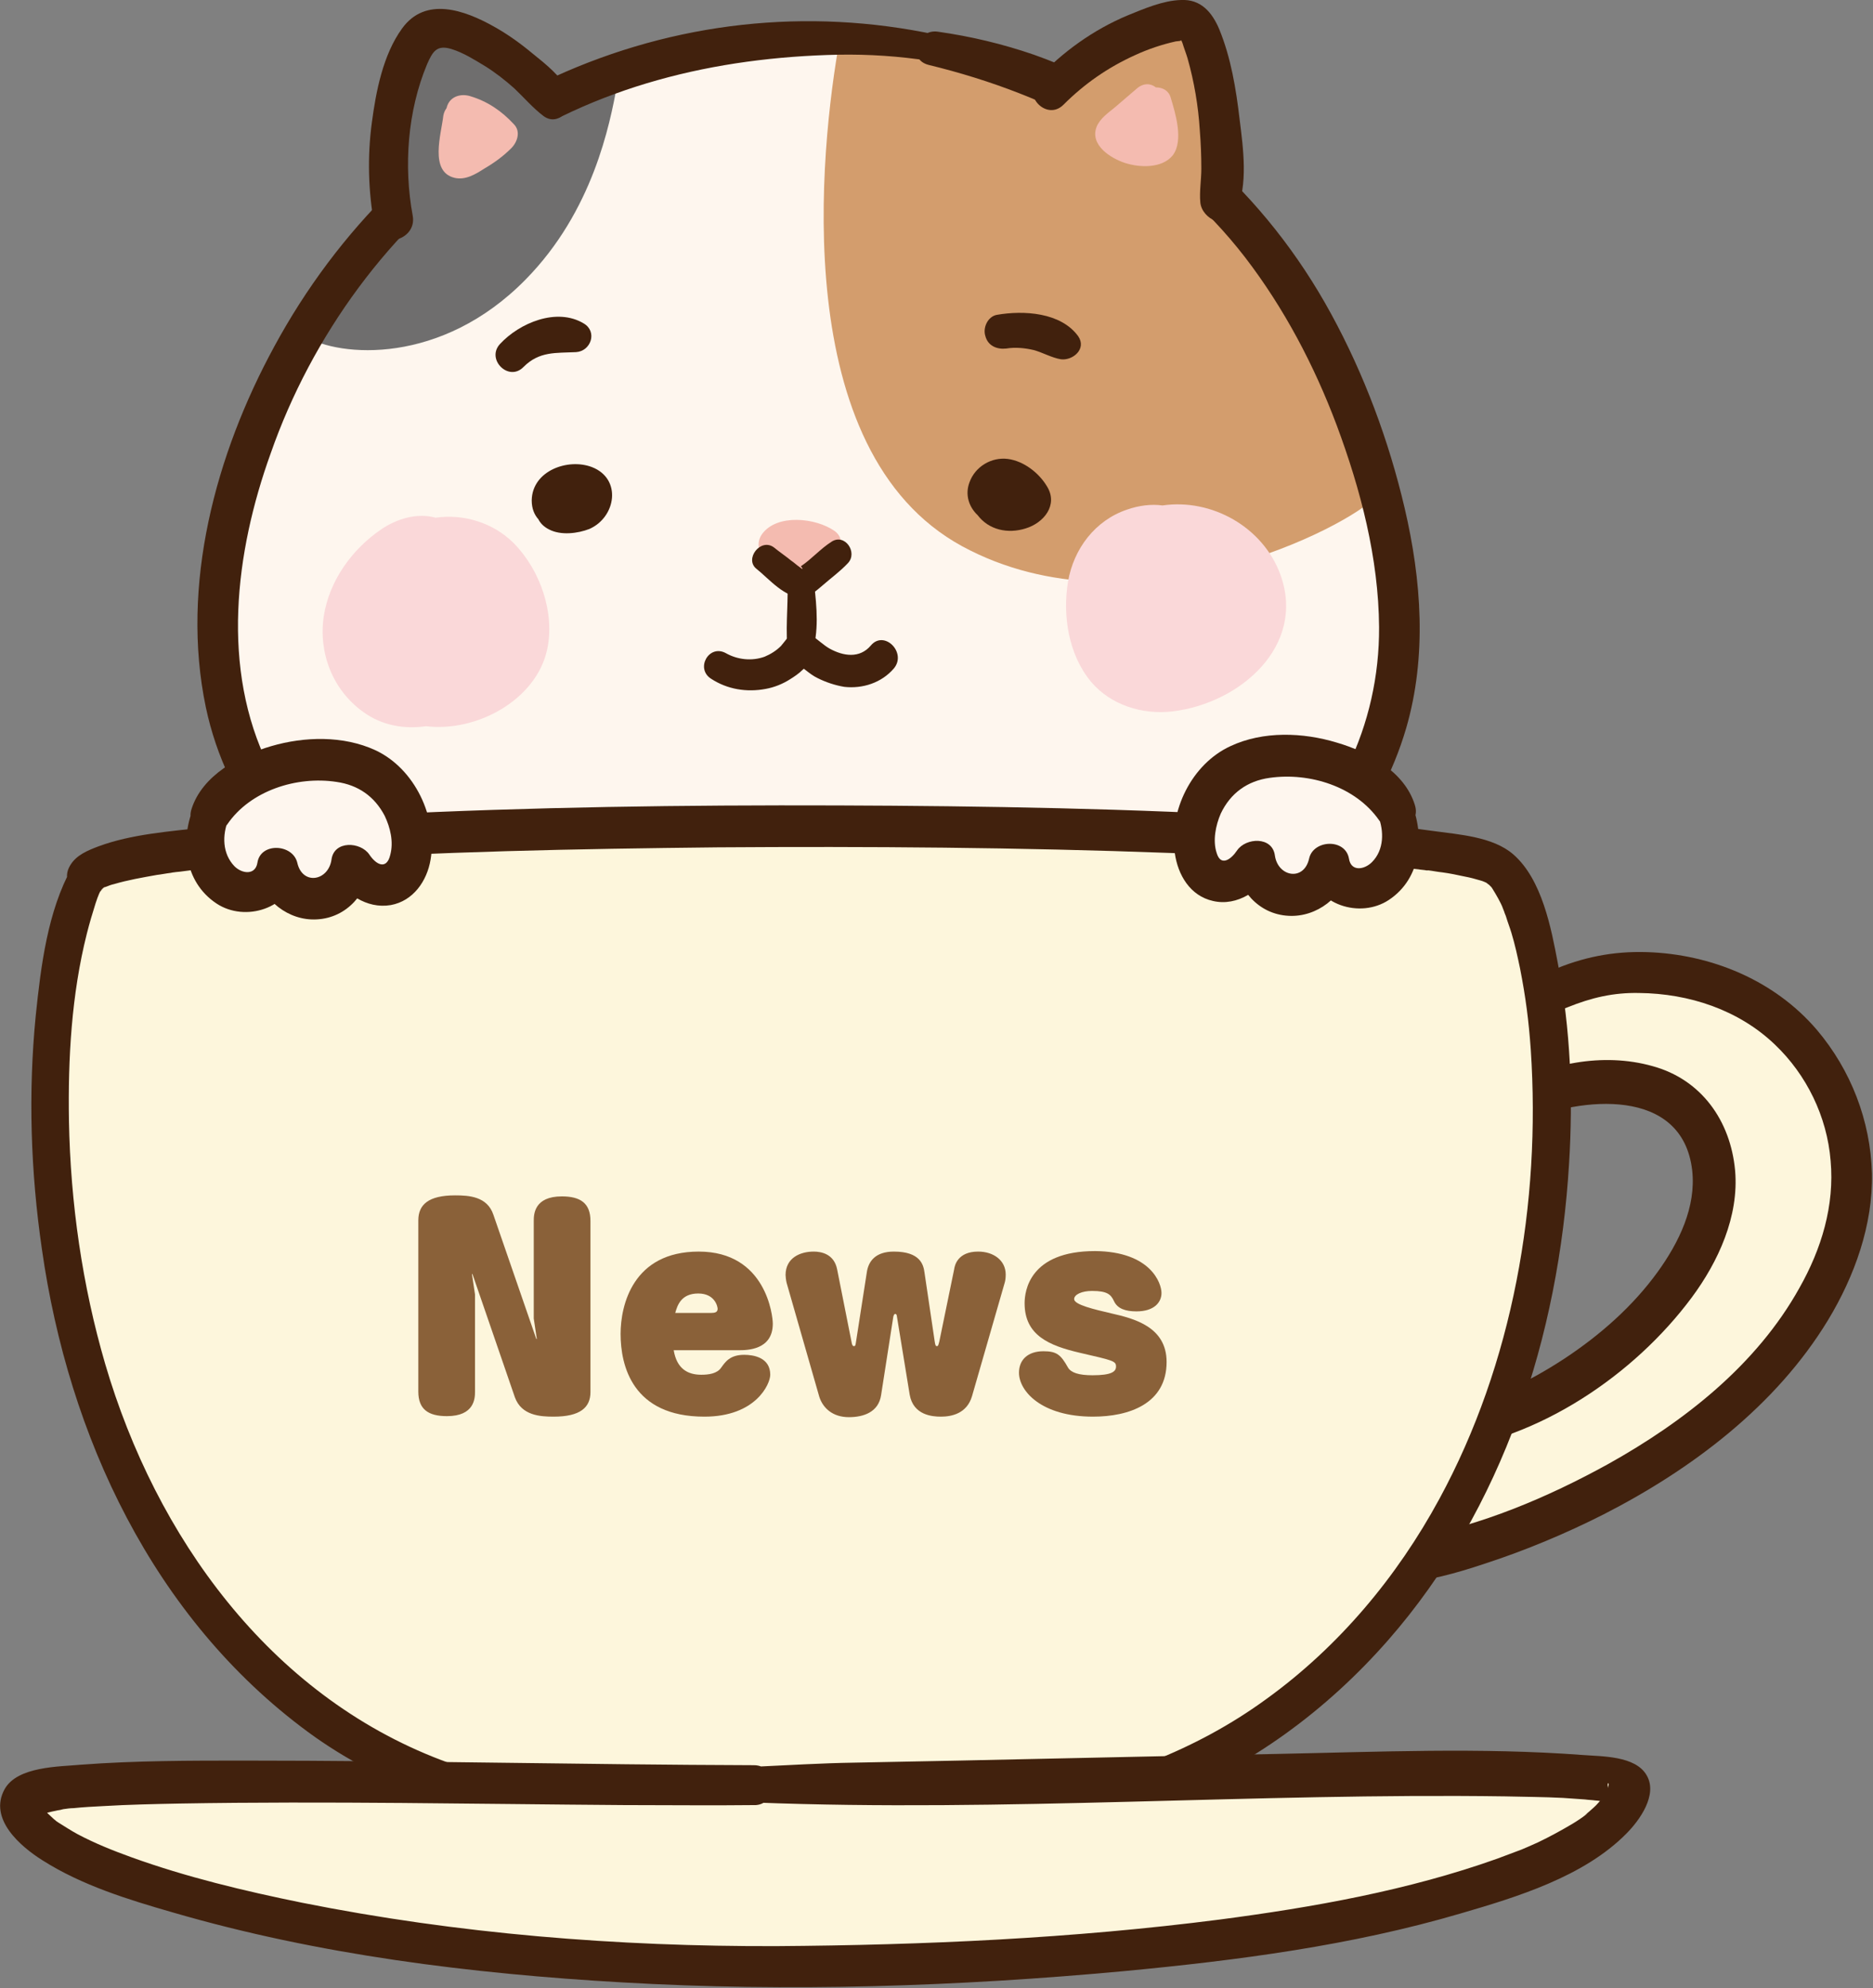 <?xml version="1.0" encoding="UTF-8"?>
<!-- Generator: Adobe Illustrator 27.6.1, SVG Export Plug-In . SVG Version: 6.00 Build 0)  -->
<svg xmlns="http://www.w3.org/2000/svg" xmlns:xlink="http://www.w3.org/1999/xlink" version="1.1" id="レイヤー_1" x="0px" y="0px" viewBox="0 0 366.7 389" style="enable-background:new 0 0 366.7 389;" xml:space="preserve">
<rect x="0" y="0" width="366.7" height="389" fill="#808080" stroke="none"/>
<style type="text/css">
	.st0{fill:#FEF6EE;}
	.st1{fill:#D39D6D;}
	.st2{fill:#6F6E6E;}
	.st3{fill:#41210D;}
	.st4{fill:#FAD8D9;}
	.st5{fill:#F4BBB0;}
	.st6{fill:#FDF6DC;}
	.st7{fill:#8A6139;}
</style>
<g>
	<g>
		<g>
			<path class="st0" d="M182.6,9.3c-34-6.3-71.2,2.4-97.4,25.2c-23.3,20.2-39.9,51.1-42.3,81.1c-4,51,37.7,74.9,84.6,80.2     c49.3,5.5,129.4,1.6,144.4-56.4c3.8-14.8,1.6-30.5-2.5-45.3c-5.6-20-15.1-39.4-29.7-54.7C224.2,23.2,204,13.3,182.6,9.3z"></path>
		</g>
		<g>
			<path class="st1" d="M188.4,106.9c33.6,18.2,76.3-4.2,80.9-9.7c-5.7-18.6-16-43.5-29.7-57.8c-15.4-16.1-35.6-26.1-57.1-30     c-3.8-0.7-14.2-1.3-18.1-1.7C160.5,29.3,154.2,88.3,188.4,106.9z"></path>
		</g>
		<g>
			<path class="st2" d="M102.9,54.7c13.2-13.4,16.5-30.4,17.9-38c0.2-0.8,0.3-1.8,0.4-2.8c-12.8,5-24.8,12-35.2,21.1     c-10.1,8.7-19,19.3-26.3,30.8C66.5,69.9,86.4,71.5,102.9,54.7z"></path>
		</g>
		<path class="st3" d="M183.3,6.8C158,1.4,132.1,4.3,108.6,15C85,25.8,66,45.1,53.7,67.8c-11.5,21.1-18.4,46.7-13.4,70.6    c4.1,19.4,17.1,35,33.9,45c17.7,10.6,38.2,15,58.6,17c18.4,1.7,37.1,1.9,55.5-0.3c18.7-2.2,37.7-6.7,54-16.4    c15.7-9.3,27.8-23.5,33-41.2c4.1-14.1,3-29-0.3-43.1c-3.1-13.2-7.9-26.1-14.4-38c-12.7-23.3-33-41.8-58.2-50.7    c-6.1-2.1-12.4-3.6-18.8-4.5c-4.1-0.6-6.1,5.4-1.8,6.5c24.3,5.9,46.5,17.6,62,37.7c7.6,9.9,13.5,21.1,17.9,32.8    c4.7,12.6,8.2,26,8.3,39.5c0.1,19.2-8.5,37.1-23.7,48.9c-13.4,10.4-30.1,15.8-46.5,18.9c-17.5,3.3-35.6,3.9-53.4,3    c-18.3-0.9-36.6-3.2-53.7-9.8c-16.7-6.4-32-17.5-40.1-33.8c-9.4-19-6.6-41.8,0.4-61.2C61,65.8,76.4,44.5,96.4,30.7    c20.1-13.9,43.6-19.5,67.8-20c5.9-0.1,11.9,0.3,17.7,1.2C185.1,12.3,186.6,7.5,183.3,6.8z"></path>
		<g>
			<path class="st4" d="M223.9,117.1C223.9,117.1,223.9,117,223.9,117.1C223.9,117,223.9,117,223.9,117.1z"></path>
			<path class="st4" d="M250.7,112.5c-3.4-9.4-13.5-15-23.1-13.6c-2.2-0.3-4.6,0-6.9,0.8c-6.3,2.1-10.5,7.7-11.6,14.1     c-1.1,6.7,0.1,14.3,4.5,19.6c3.9,4.6,10.1,6.5,16,5.8C242.8,137.6,255.7,126.4,250.7,112.5z"></path>
		</g>
		<path class="st4" d="M100.6,106.3c-4-4-9.8-5.8-15.3-5c-3.7-1-7.6,0.2-10.7,2.3c-5.7,3.9-10.1,10-11.2,16.9    c-1.1,7.2,1.7,14.5,7.7,18.8c3.7,2.7,8.1,3.4,12.3,2.8c9.9,1.2,21.5-5.1,23.7-14.9C108.7,120,105.8,111.6,100.6,106.3z"></path>
		<path class="st3" d="M115.9,91.4c-4.7-1.8-11.7,0.7-11.8,6.5c0,1.6,0.5,2.8,1.3,3.7c0.4,0.8,1.1,1.5,2.1,2    c2.3,1.2,5.6,0.8,7.9-0.1C120.6,101.2,121.8,93.7,115.9,91.4z"></path>
		<path class="st3" d="M205,95.2c-1.6-2.7-4.6-5-7.7-5.4c-3.2-0.4-6.4,1.5-7.5,4.6c-0.9,2.4-0.1,4.8,1.6,6.4    c2.2,2.9,5.9,3.7,9.4,2.6C204.4,102.3,207.2,98.8,205,95.2z"></path>
		<path class="st3" d="M197,68.2c1.8-0.3,3.7-0.1,5.4,0.3c1.8,0.5,3.5,1.5,5.3,1.8c2.3,0.3,5.1-2,3.4-4.5    c-3.4-4.7-10.7-5.1-15.9-4.2c-1.8,0.3-2.8,2.5-2.3,4.1C193.4,67.7,195.2,68.4,197,68.2L197,68.2z"></path>
		<path class="st3" d="M102.5,71.8c3.1-3.1,6.3-2.7,10.3-2.9c2.9-0.2,4.2-4,1.5-5.6c-5.3-3.2-12.6-0.1-16.4,4    C95.1,70.3,99.6,74.8,102.5,71.8L102.5,71.8z"></path>
		<g>
			<g>
				<g>
					<path class="st1" d="M205,22.3c6.8-8.7,15.6-15.1,24.9-18.1c1-0.3,2.1-0.6,3-0.2c1.1,0.5,1.6,2,2,3.3c3,9.6,3.6,26,1.8,36.5"></path>
				</g>
				<path class="st3" d="M208.2,20.5c4.1-4.1,8.7-7.3,14-9.7c2.6-1.2,5.3-2.1,8-2.7c0.6-0.1,1.5,0,0.8-0.6c0.2,0.1,0.4,0.7,0.5,0.9      c0.3,1,0.7,2,1,3c1.3,4.6,2.1,9.3,2.4,14.1c0.2,2.5,0.3,5,0.3,7.5c0,2.2-0.4,4.5-0.2,6.6c0.3,3.3,5.3,5.7,7,1.9      c2.4-5.3,1.4-12.5,0.7-18.1c-0.7-6-1.7-12.1-4-17.7c-1.4-3.3-3.6-5.9-7.5-5.7c-3.5,0.1-7.2,1.7-10.4,3      c-6.7,2.8-12.7,7.1-17.7,12.4C200.1,18.8,205,23.7,208.2,20.5L208.2,20.5z"></path>
			</g>
			<path class="st5" d="M229.2,19.1c-0.4-1.4-1.6-2-2.9-2c-1-0.8-2.4-0.9-3.7,0.2c-1.4,1.2-2.8,2.4-4.2,3.6c-1.3,1.1-3,2.2-3.7,3.9     c-1.4,3.6,2.8,6.2,5.6,7.1c2.8,0.9,7.2,1.1,9.3-1.5C231.8,27.5,230.1,22.1,229.2,19.1z"></path>
		</g>
		<g>
			<g>
				<g>
					<path class="st2" d="M78,46.1c-2.3-11.9-1.4-24.4,2.6-35.2c0.7-1.8,1.5-3.7,3-4.7c2.4-1.5,5.5-0.4,8,1.1       c6.6,3.6,14,10.6,18.7,17"></path>
				</g>
				<path class="st3" d="M80.8,42.2c-1.8-9.7-1-20.5,2.8-29.6c1.1-2.5,1.9-3.9,4.8-3c2.3,0.7,4.5,2.1,6.5,3.3c2.1,1.3,4,2.8,5.8,4.4      c1.9,1.8,3.6,3.8,5.7,5.4c3.1,2.3,6.4-2,4.9-4.9c-1.5-2.9-4.5-5.3-7-7.3c-2.4-2-4.9-3.8-7.6-5.3c-5.7-3.2-13.4-6-18,0.4      c-3.7,5.1-5.1,12.3-5.9,18.4c-0.9,6.7-0.7,13.5,0.5,20.1C74.3,49.1,81.7,47,80.8,42.2L80.8,42.2z"></path>
			</g>
			<path class="st5" d="M100.6,24.3c-2.4-2.6-5.2-4.5-8.6-5.5c-1.7-0.5-3.7,0-4.4,1.8c-0.1,0.2-0.1,0.4-0.2,0.6     c-0.3,0.4-0.5,0.9-0.6,1.4C86.4,26.2,84,33.6,89,34.8c2.1,0.5,4.1-0.7,5.8-1.8c1.9-1.1,3.7-2.4,5.3-4     C101.3,27.8,102,25.7,100.6,24.3z"></path>
		</g>
		<path class="st3" d="M154.2,114.3c0.1,4.5-0.5,9.3,0.1,13.7c0.3,2.5,3.9,1.9,4.6,0c1.5-4.3,1-9.3,0.5-13.7    C158.9,111.1,154.1,110.9,154.2,114.3L154.2,114.3z"></path>
		<path class="st3" d="M139.2,132.8c3.2,2.1,7,2.7,10.7,2c1.7-0.3,3.4-1,4.8-1.9c0.8-0.5,1.7-1.1,2.4-1.8c0.5-0.5,2.6-2.1,0.7-1.3    c-0.8-0.1-1.6-0.2-2.4-0.3c1.7,0.9,3,2.4,4.7,3.2c1.6,0.8,3.4,1.4,5.2,1.7c3.6,0.4,7.3-0.8,9.7-3.6c2.6-3.1-1.9-7.6-4.5-4.5    c-2.2,2.6-5.4,2.1-8.1,0.6c-2.3-1.3-4.2-4.2-7.1-2.9c-1.1,0.5-1.6,1.5-2.4,2.4c-0.9,0.9-2,1.6-3.2,2.1c-2.5,0.9-5.3,0.6-7.6-0.7    C138.8,126,136.1,130.8,139.2,132.8L139.2,132.8z"></path>
		<path class="st5" d="M163.4,103.9c-3.7-2.6-11.3-3.4-14.2,0.6c-1.5,2.1-0.4,4.6,2,5.9c1,0.8,2.1,1.4,3.6,1.7    c1.1,0.2,2.2,0.1,3.2-0.3c2.6-0.5,4.9-2,6.1-3.9C164.9,106.6,164.9,105,163.4,103.9z"></path>
		<path class="st3" d="M148.1,111.3c2.4,1.9,5.7,5.9,9.1,5.5c1.6-0.2,2.7-1.3,3.9-2.3c1.6-1.4,3.4-2.7,4.9-4.3    c2-2.1-0.6-5.9-3.2-4.2c-2.2,1.4-3.9,3.4-6,4.8c0.5,0.6,0.4,0.7-0.2,0.2c-0.6-0.4-1.1-0.9-1.7-1.3c-1.1-0.9-2.3-1.7-3.4-2.6    C148.9,105.2,145.7,109.4,148.1,111.3L148.1,111.3z"></path>
	</g>
	<g>
		<g>
			<path class="st6" d="M292,202.3c3.7-5.4,17.5-11.3,23.7-11.8c34.3-3,52.5,26.3,45.2,51.2c-14.3,48.6-89.3,67.9-91,63.1     c-0.2-0.7,11.6-18.7,12.2-25c25.1-2.7,63.1-33.9,51.4-58.3c-6.7-13.9-27.3-10.5-37.1-5.2"></path>
			<path class="st3" d="M295.2,204.1c2.6-3.4,7.9-5.5,11.7-7c4.7-1.9,9-2.9,14-2.8c9.8,0.1,19.5,3.3,26.6,10.1     c6.2,5.9,10.2,14.1,10.9,22.7c0.8,8.8-1.8,17.3-6.1,24.9c-8.4,15.1-22.6,26.2-37.5,34.5c-11.8,6.5-24.8,12-38.1,14.4     c-0.6,0.1-1.2,0.2-1.8,0.3c1.2-0.2-0.1,0-0.6,0c-0.8,0.1-1.6,0-2.4,0.1c-1.2,0.1,0.9,0.3,0.1,0c-0.9-0.3,0.8,0.5,0.4,0.2     c1.2,0.8,1.3,1.3,1.5,2.8c0,1.5,0,2,0.2,1.4c-0.3,0.8-0.4,0.9-0.2,0.5c0.4-0.5,0.6-1.2,0.9-1.7c4.3-7.6,10.3-15.8,11.4-24.7     c-1.4,1.4-2.7,2.7-4.1,4.1c19.1-2.2,37.8-14.8,49.1-30c5.2-7,9.3-15.9,8.5-24.9c-0.9-9.7-6.6-17.8-16.2-20.4     c-9.6-2.7-20.7-0.6-29,4.6c-4.1,2.5-0.5,8.1,3.7,6.3c11.3-4.9,31.2-6.9,33.1,9.5c0.8,7.2-2.6,14.1-6.7,19.8     c-4.9,6.8-11.4,12.5-18.4,17.1c-7.2,4.7-15.5,8.8-24.2,9.8c-2.4,0.3-3.8,1.7-4.1,4.1c0.1-0.8-0.4,1.3-0.6,1.7     c-0.3,0.8-0.6,1.5-0.9,2.3c-1.1,2.3-2.3,4.6-3.5,6.8c-2,3.6-4.2,7.1-6.1,10.7c-3.1,5.9,1.6,8.9,7,8.5c5.7-0.4,11.4-2,16.8-3.8     c8-2.6,15.9-5.9,23.4-9.7c17.2-8.8,33.7-21.2,43.9-38c5.2-8.6,8.8-18.6,8.6-28.7c-0.3-10.3-4.1-20.2-10.8-28.1     c-8.3-9.7-20.7-14.8-33.3-15.2c-6.6-0.2-12.6,1-18.6,3.6c-5.6,2.4-11.4,5.4-14.9,10.5c-1.1,1.6-0.3,4,1.3,5     C292.1,206.5,294,205.6,295.2,204.1L295.2,204.1z"></path>
		</g>
		<g>
			<g>
				<g>
					<path class="st6" d="M17.1,171.5c-11.4,20-18.8,120.9,48.2,166.6c40.4,27.6,133.6,28.7,175.1,4       c79.9-47.4,66.8-162.9,52.7-172.4C277.1,159,24.3,158.7,17.1,171.5z"></path>
					<path class="st3" d="M14.1,169.7c-4.8,8.6-6.1,19.4-7.1,29c-1.5,15.2-1,30.6,1.2,45.7c5.2,36.6,21.8,72.2,52.1,94.5       c14.4,10.6,31.9,16.3,49.3,19.8c20.2,4.1,41,5.4,61.5,4.3c19.1-1,38.7-3.9,56.7-10.8c17-6.5,32-17.6,44-31.3       c22.5-25.7,33.4-59.6,35.4-93.3c0.8-13,0.3-26.2-2.2-39.1c-1.3-6.9-3.1-16.4-8.7-21.3c-4-3.5-10.7-3.9-15.7-4.6       c-9.9-1.4-19.9-2.1-29.9-2.7c-28.9-1.7-57.8-2.2-86.7-2.3c-30-0.1-60,0.3-89.9,1.8c-11.4,0.6-22.8,1.2-34.1,2.5       c-6.8,0.8-14.2,1.3-20.7,3.7c-2.1,0.8-4.4,1.7-5.6,3.8c-2.6,4.4,4.2,8.3,6.8,4c0.1-0.1-0.8,1-0.1,0.2c-1.4,1.6-0.2-0.1,0.1,0       c0.1,0,0.4-0.2,0.5-0.2c0.3-0.2-1.1,0.4-0.2,0.1c0.5-0.2,1-0.4,1.5-0.5c2.7-0.8,5.6-1.3,8.4-1.8c0.9-0.1,1.8-0.3,2.7-0.4       c1.2-0.2-0.4,0,0.6-0.1c0.6-0.1,1.1-0.1,1.7-0.2c2.2-0.3,4.3-0.5,6.5-0.7c5.2-0.5,10.4-0.9,15.6-1.3       c27.5-1.9,55.1-2.4,82.7-2.7c29.5-0.2,59.1,0,88.6,1.1c11.8,0.4,23.5,1,35.3,1.9c4.4,0.4,8.8,0.8,13.3,1.3       c0.5,0.1,1,0.1,1.5,0.2c1,0.1-0.2,0,0.4,0c0.9,0.1,1.8,0.3,2.8,0.4c1.5,0.2,2.9,0.5,4.3,0.8c1.1,0.2,2.2,0.5,3.2,0.8       c0.4,0.1,0.8,0.3,1.1,0.4c-2.1-0.7,0.1,0,0.1,0.1c0,0,0.3,0.2,0.3,0.2c0,0-0.8-0.7-0.5-0.4c0.2,0.2,0.4,0.4,0.6,0.5       c0.2,0.2,0.3,0.3,0.5,0.5c0.5,0.5-0.5-0.7-0.2-0.3c0.1,0.2,0.3,0.4,0.4,0.6c0.8,1.3,1.5,2.5,2.1,3.9c-0.5-1.1,0.1,0.3,0.2,0.6       c0.1,0.4,0.3,0.7,0.4,1.1c0.3,1,0.7,2,1,3c0.7,2.3,1.2,4.6,1.7,7c1.1,5.6,1.7,10.2,2.1,15.9c2,30-3.5,61.4-17.9,87.9       c-8.3,15.3-19.7,28.9-33.8,39.1c-14.1,10.3-30.1,16-47.2,19.3c-19.4,3.8-39.4,4.7-59.1,3.5c-18.8-1.1-37.7-4.1-55.3-10.8       c-33.7-12.8-55.9-43.8-65.8-77.5c-4.5-15.4-6.8-31.5-7.1-47.6c-0.2-12.2,0.5-24.7,3.5-36.6c0.5-2,1.1-4,1.7-5.9       c0.6-1.8,0.7-2,1.7-3.9C22.2,169.3,16.3,165.9,14.1,169.7z"></path>
				</g>
			</g>
		</g>
		<g>
			<path class="st6" d="M147.6,349.2C75,349.2,6.2,346.3,4.3,352.3c-4,13,67,32.5,144.5,32.4c113.7-0.1,167.8-19.7,169.8-34.7     C319.4,344.1,217.8,349.1,147.6,349.2z"></path>
			<path class="st3" d="M147.6,345.4c-33.3-0.1-66.5-0.9-99.8-0.9c-10.6,0-21.3,0-31.9,0.8c-4.3,0.4-12.5,0.3-15,4.8     c-3.2,5.8,3.1,11.2,7.4,13.9c7.7,4.9,16.8,7.7,25.5,10.2c28.5,8.3,58.4,12,88,13.7c32.6,1.9,65.7,0.8,98.2-2.2     c22.2-2.1,44.6-5,66-11.3c11-3.2,24.1-7.2,32.4-15.6c2.6-2.6,6.2-7.6,4-11.4c-2.2-3.9-8.9-3.7-12.6-4c-19.9-1.5-40.1-0.6-60-0.2     c-27.5,0.5-55,1.2-82.5,1.7c-6.5,0.1-13,0.5-19.5,0.8c-4.5,0.2-4.5,6.8,0,7c48.9,1.9,97.9-1.9,146.9-1.2     c3.8,0.1,7.5,0.1,11.3,0.3c1.4,0.1,2.9,0.2,4.3,0.3c0.7,0.1,1.3,0.1,2,0.2c0.4,0,2.3,0.3,0.9,0.1c0.8,0.1,1.7,0.2,2.5,0.5     c0.3,0.1,0.6,0.2,1,0.3c0.2,0-1-0.6-0.2-0.1c-1.1-0.8-1.5-1.5-1.7-3.1c-0.2-1.7,0.3-1,0.1-0.6c0,0-0.1,0.3-0.1,0.3     c0.1,0.1-0.3,0.8-0.3,0.9c-0.2,0.7,0.5-1,0.2-0.4c-0.1,0.2-0.2,0.4-0.3,0.5c-0.2,0.3-0.3,0.6-0.5,0.8c-0.1,0.2-0.2,0.3-0.3,0.5     c-0.4,0.6,0.7-0.8,0.2-0.2c-0.6,0.6-1.1,1.3-1.8,1.9c-0.3,0.3-0.6,0.5-0.9,0.8c-0.2,0.2-0.4,0.3-0.6,0.5c-0.7,0.6,0.8-0.6,0.1,0     c-0.9,0.7-1.8,1.3-2.8,1.9c-2.2,1.3-4.4,2.5-6.7,3.6c-1.6,0.7-2.2,1-3.2,1.4c-1.6,0.6-3.2,1.2-4.8,1.8     c-17.4,6.2-36,9.5-54.3,11.9c-28.8,3.7-57.8,5-86.8,5.2c-31.1,0.1-62.4-2.4-92.9-8.5c-11.3-2.3-22.6-5-33.4-8.9     c-3.6-1.3-7.1-2.7-10.5-4.5c-1.3-0.7-2.5-1.5-3.8-2.3c-0.3-0.2-0.6-0.4-0.8-0.6c0.6,0.5,0.2,0.1,0,0c-0.5-0.5-1-0.9-1.5-1.4     c-0.8-0.8,0.3,0.5-0.3-0.4c-0.1-0.2-0.2-0.4-0.3-0.6c-0.3-0.5-0.1,0.5,0.1,0.2c0-0.1-0.2-0.5-0.1-0.6c-0.4,0.2,0.3,1.1,0.1,0.3     c0,0.1,0,0.5-0.3,0.8c-0.1,0.2-1.5,1.5-0.6,0.8c0.7-0.5-0.9,0.2,0.1,0c1.1-0.3,2.1-0.6,3.2-0.8c0.3-0.1,0.7-0.1,1-0.2     c1.2-0.2-0.9,0.1,0.4-0.1c0.7-0.1,1.4-0.2,2-0.2c1.9-0.2,3.9-0.3,5.8-0.4c5-0.3,10-0.4,15-0.5c29-0.5,58,0.1,87,0.3     c8.6,0,17.2,0.1,25.8,0C152.4,352.9,152.4,345.4,147.6,345.4z"></path>
		</g>
	</g>
	<g>
		<path class="st0" d="M273.2,158.6c1.2,2.7,1.4,5.8,0.6,8.6c-0.9,3.1-3.3,5.9-6.4,6.6c-3.2,0.6-6.8-1.5-7.1-4.7    c-0.6,3.5-4,6.3-7.5,6.2c-3.5-0.1-6.7-3.2-7-6.8c-1.7,2.8-5.3,5.1-8.3,3.7c-2.1-1-3.1-3.4-3.4-5.7c-0.8-5.7,1.8-11.7,6.4-15.3    C248.6,144.6,268.7,148.8,273.2,158.6z"></path>
		<path class="st3" d="M269.8,159.6c1.2,3,1.2,6.7-1.2,9.1c-1.5,1.5-4.1,1.9-4.5-0.7c-0.7-4-7-3.7-7.8,0c-1,4.5-6.1,3.6-6.7-0.6    c-0.5-3.8-5.7-3.5-7.4-1c-1.2,1.8-3.2,3.2-4,0.5c-0.8-2.4-0.2-5.4,0.8-7.7c1.9-4,5.2-6.4,9.6-7c7.8-1.1,16.8,1.7,21.4,8.3    c2.3,3.4,8.4,1.4,7-3c-2-6.5-9.1-10.4-15.3-12.2c-6.6-2-14.4-2.3-20.8,0.7c-7.6,3.5-12.1,12.7-10.9,20.9c0.6,4.3,3,8.4,7.5,9.4    c4.8,1.1,9.2-2.1,11.7-5.9c-2.5-0.7-5-1.4-7.6-2c0.7,5.6,4.7,10.5,10.7,10.8c5.5,0.3,10.7-3.7,11.8-9.1c-2.6,0-5.2,0-7.8,0    c1.3,7,10,9.7,15.6,6c6.5-4.3,7.1-12.7,4.3-19.3C274.6,153.3,268.4,155.9,269.8,159.6z"></path>
	</g>
	<g>
		<path class="st0" d="M41,159.2c-1.2,2.7-1.4,5.8-0.6,8.6c0.9,3.1,3.3,5.9,6.4,6.6c3.2,0.6,6.8-1.5,7.1-4.7c0.6,3.5,4,6.3,7.5,6.2    c3.5-0.1,6.7-3.2,7-6.8c1.7,2.8,5.3,5.1,8.3,3.7c2.1-1,3.1-3.4,3.4-5.7c0.8-5.7-1.8-11.7-6.4-15.3C65.5,145.2,45.5,149.3,41,159.2    z"></path>
		<path class="st3" d="M38.1,157.5c-2.9,6.6-2.2,15,4.3,19.3c5.6,3.7,14.3,1,15.6-6c-2.6,0-5.2,0-7.8,0c1.2,5.4,6.3,9.4,11.8,9.1    c6-0.3,10-5.2,10.7-10.8c-2.5,0.7-5,1.4-7.6,2c2.5,3.7,6.6,6.8,11.4,6c4.4-0.8,7.1-4.7,7.8-8.9c1.4-8.3-3.1-17.8-10.8-21.4    c-6.3-2.9-13.9-2.7-20.4-0.8c-6.2,1.8-13.5,5.7-15.6,12.3c-1.4,4.3,4.7,6.4,7,3c4.5-6.6,13.6-9.5,21.4-8.3    c4.2,0.6,7.4,2.8,9.4,6.6c1.1,2.3,1.8,5.1,1.1,7.7c-0.7,2.9-2.7,2-4.1-0.1c-1.7-2.5-6.9-2.8-7.4,1c-0.6,4.2-5.7,5.1-6.7,0.6    c-0.9-3.7-7.2-4-7.8,0c-0.4,2.5-3,2.2-4.5,0.7c-2.4-2.5-2.4-6.1-1.2-9.1C45.8,156.5,39.6,153.9,38.1,157.5z"></path>
	</g>
</g>
<g>
	<path class="st7" d="M104.5,238.9c0-1.3,0.1-4.8,5.5-4.8c3.6,0,5.6,1.3,5.6,4.8v33.5c0,3-2,4.8-7.2,4.8c-2.6,0-6.3-0.2-7.6-3.8   l-8.3-24.1h-0.1l0.6,4v19c0,1.3-0.1,4.8-5.5,4.8c-3.6,0-5.6-1.3-5.6-4.8v-33.5c0-3.1,2-4.9,7.2-4.9c2.7,0,6.3,0.2,7.5,3.8L105,262   h0.1l-0.6-4V238.9z"></path>
	<path class="st7" d="M131.9,264.2c0.6,3.6,2.7,4.8,5.4,4.8c1.4,0,3.1-0.2,3.9-1.4c0.8-1.1,1.7-2.5,4.5-2.5c1.8,0,5.1,0.5,5.1,3.9   c0,1.8-2.8,8.2-12.9,8.2c-14.1,0-16.4-10-16.4-16.2c0-5.6,2.4-16.1,15.3-16.1c13.2,0,14.5,12.6,14.5,14.1c0,5.2-5.1,5.2-6.7,5.2   H131.9z M139.3,256.9c0.6,0,1.2-0.1,1.2-0.8c0-0.4-0.5-3-3.8-3c-3.4,0-4.1,2.4-4.5,3.8H139.3z"></path>
	<path class="st7" d="M172.5,273c-0.5,3.3-3.4,4.3-6.3,4.3c-3.2,0-5.1-1.8-5.8-4L154,251c-0.1-0.4-0.2-1.2-0.2-1.5   c0-3.4,2.9-4.6,5.5-4.6c1.4,0,4,0.4,4.6,3.5l2.8,14.1c0.1,0.6,0.2,0.9,0.5,0.9c0.3,0,0.3-0.3,0.4-0.9l2.1-13.5   c0.3-2.2,1.7-4.1,5.3-4.1c5.2,0,5.8,2.6,6,4.1l2,13.5c0.1,0.7,0.2,0.9,0.4,0.9c0.3,0,0.3-0.2,0.5-0.9l2.9-14.1   c0.1-0.8,0.7-3.5,4.7-3.5c3,0,5.4,1.7,5.4,4.5c0,0.7-0.1,1.3-0.2,1.6l-6.4,22.2c-1,3.4-4,4-6.1,4c-1.7,0-5.4-0.3-6.1-4.3l-2.5-15.3   c0-0.2-0.1-0.5-0.3-0.5c-0.3,0-0.3,0.3-0.4,0.5L172.5,273z"></path>
	<path class="st7" d="M227.4,253c0,1.8-1.4,3.6-4.9,3.6c-2.1,0-3.7-0.5-4.4-2c-0.6-1.3-1.3-2-4.3-2c-2,0-3.5,0.7-3.5,1.6   c0,1.1,3.9,2,7.3,2.8c4.4,1,10.8,2.6,10.8,9.5c0,8.2-7.4,10.7-14.4,10.7c-10.1,0-14.5-5-14.5-8.6c0-2.5,1.7-4.2,4.8-4.2   c2.6,0,3.4,0.7,4.8,3.2c0.6,1,2.1,1.5,4.8,1.5c3.7,0,4.6-0.7,4.6-1.7c0-1.1-0.6-1.2-7.1-2.7c-6-1.4-10.8-3.4-10.8-9.7   c0-2.3,0.9-10.2,13.8-10.2C225.3,244.9,227.4,251.1,227.4,253z"></path>
</g>
</svg>
